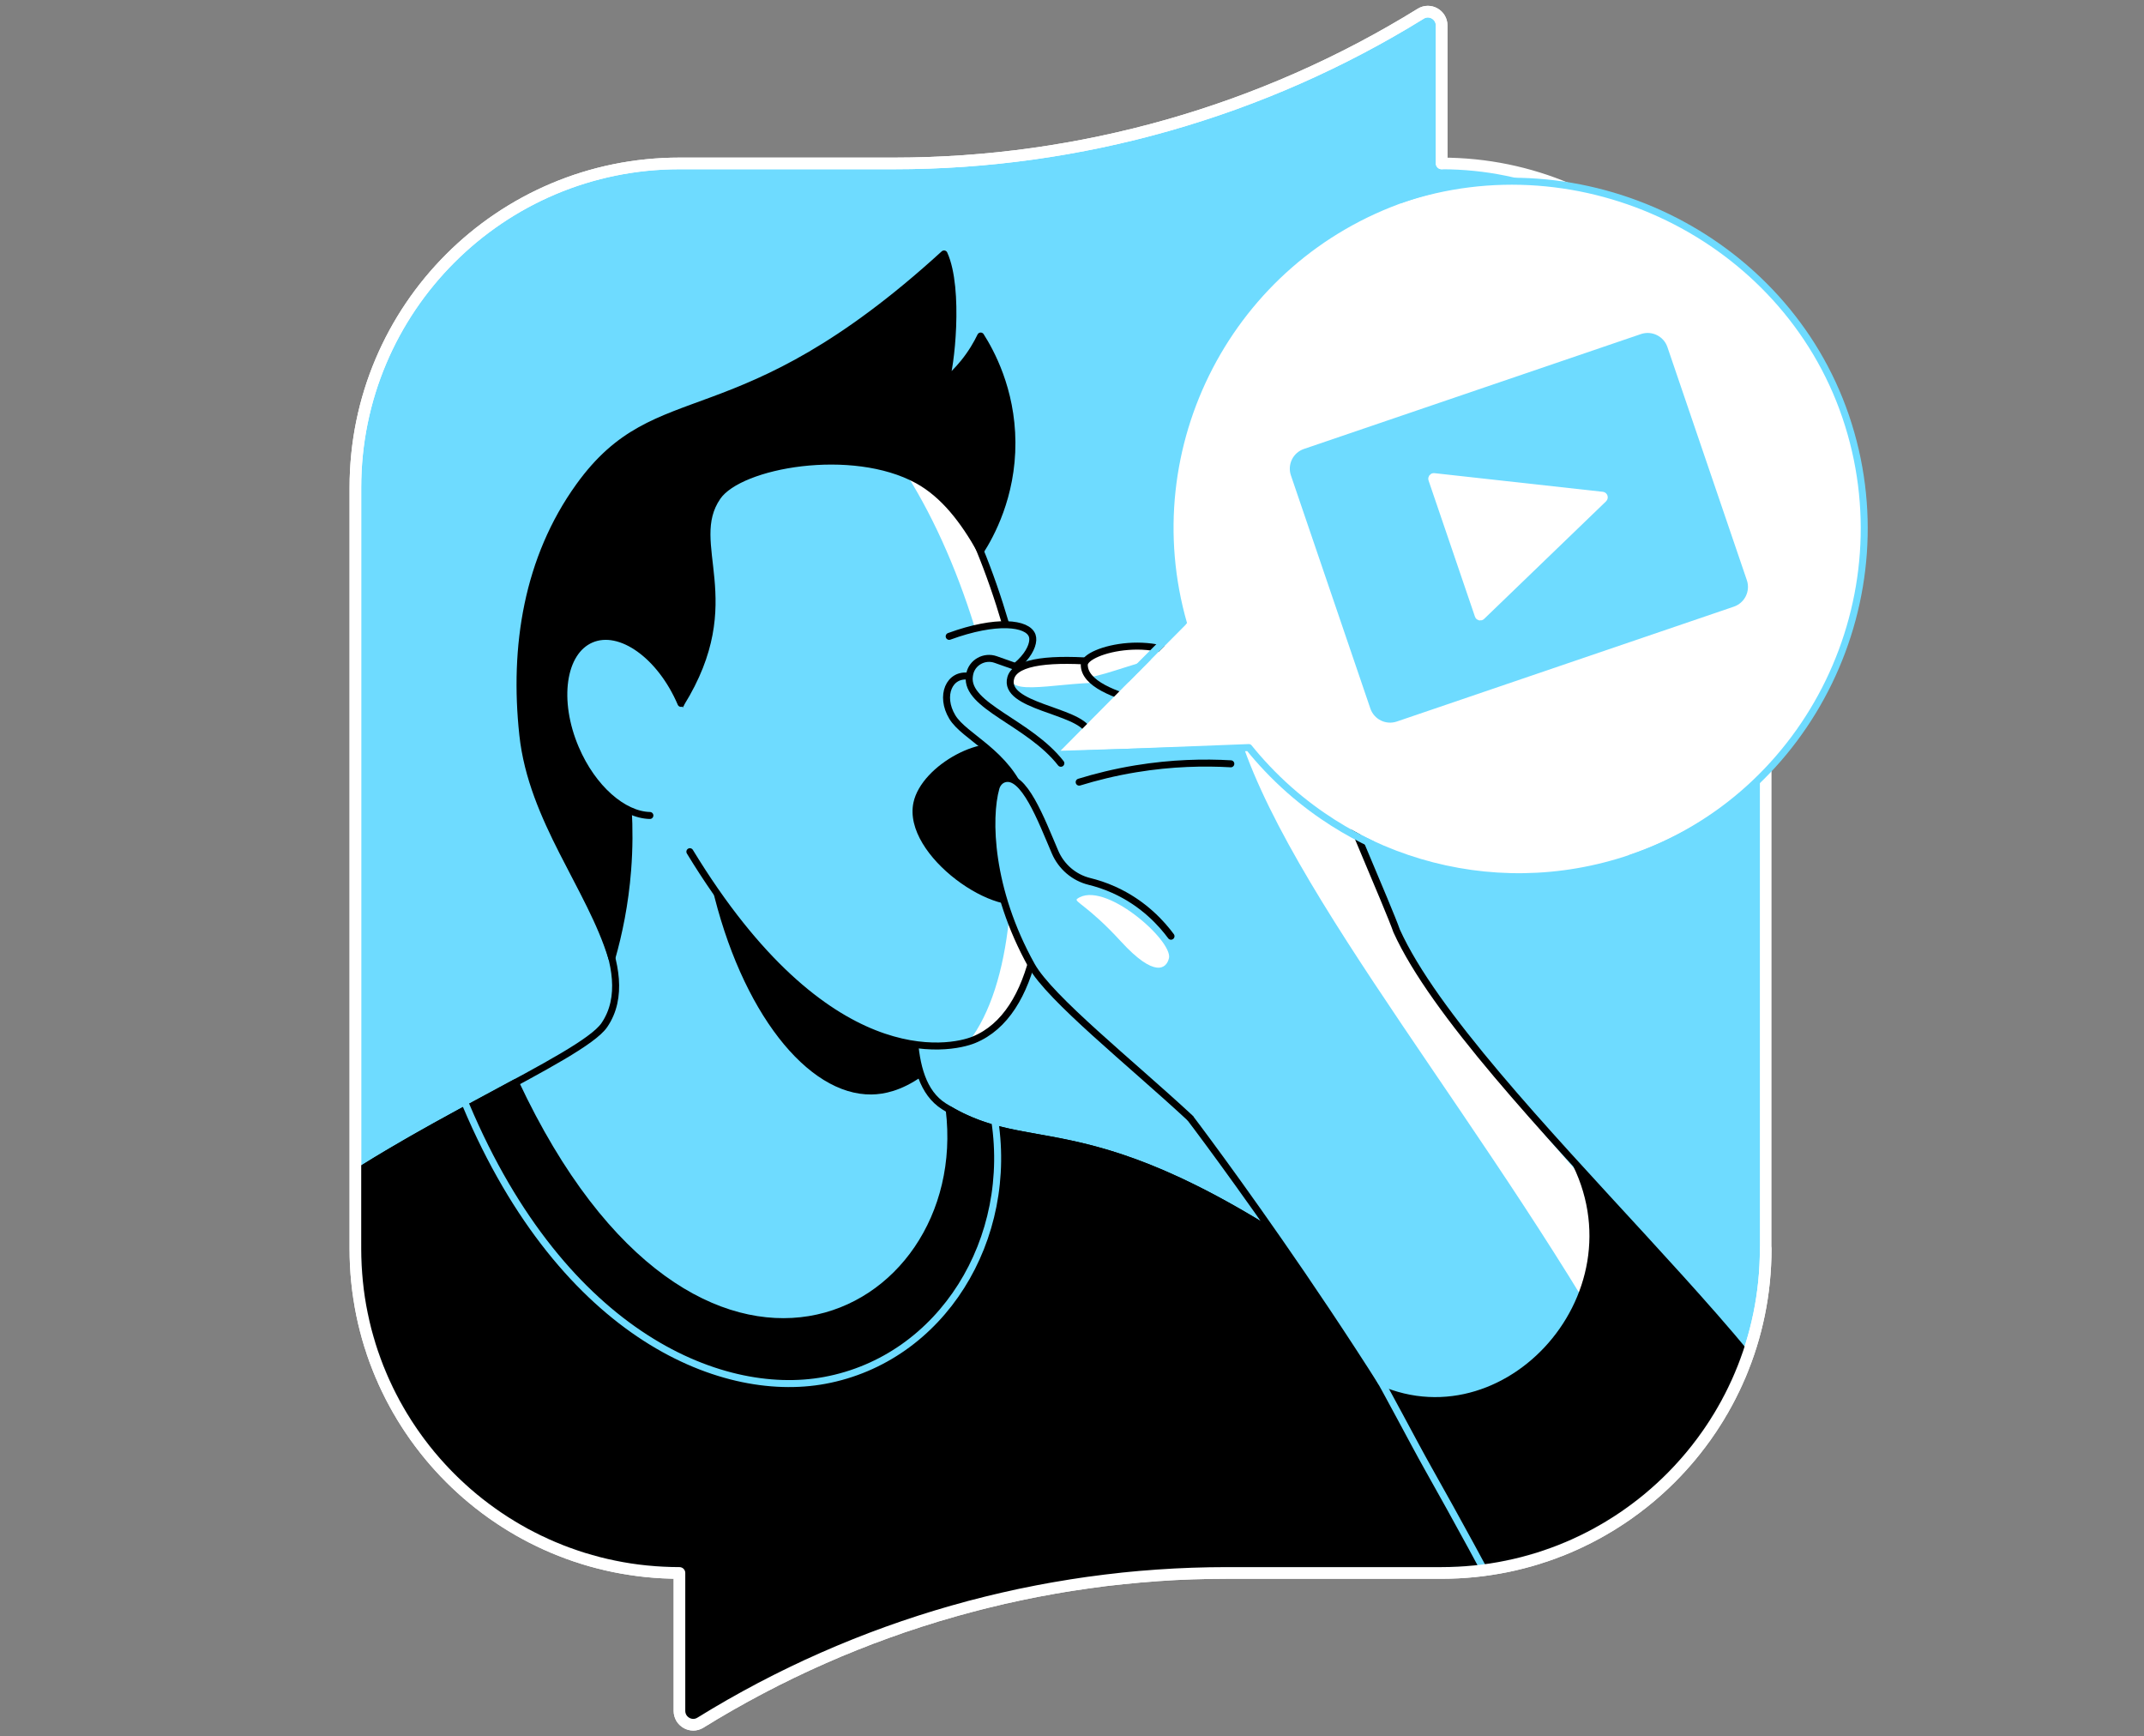 <svg width="368" height="298" viewBox="0 0 368 298" fill="none" xmlns="http://www.w3.org/2000/svg">
<rect x="0" y="0" width="368" height="298" fill="#808080" stroke="none"/>
<g clip-path="url(#clip0_9461_346)">
<path d="M247.446 28.046V4.377C247.446 2.535 245.428 1.382 243.859 2.352C216.72 19.137 185.418 28.046 153.458 28.046H116.622C85.903 28.046 61 52.95 61 83.668V214.33C61 245.049 85.903 269.949 116.622 269.949V293.621C116.622 295.464 118.643 296.617 120.212 295.65C147.344 278.865 178.646 269.949 210.613 269.949H247.446C278.164 269.949 303.068 245.049 303.068 214.33V83.672C303.068 52.95 278.164 28.05 247.446 28.05" fill="#6EDBFF"/>
<path d="M247.446 28.046V4.377C247.446 2.535 245.428 1.382 243.859 2.352C216.72 19.137 185.418 28.046 153.458 28.046H116.622C85.903 28.046 61 52.95 61 83.668V214.33C61 245.049 85.903 269.949 116.622 269.949V293.621C116.622 295.464 118.643 296.617 120.212 295.65C147.344 278.865 178.646 269.949 210.613 269.949H247.446C278.164 269.949 303.068 245.049 303.068 214.33V83.672C303.068 52.95 278.164 28.05 247.446 28.05" stroke="white" stroke-width="2" stroke-linecap="round" stroke-linejoin="round"/>
<mask id="mask0_9461_346" style="mask-type:luminance" maskUnits="userSpaceOnUse" x="61" y="2" width="269" height="294">
<path d="M247.446 28.046V4.377C247.446 2.535 245.428 1.382 243.859 2.352C216.72 19.137 185.418 28.046 153.458 28.046H116.622C85.903 28.046 61 52.95 61 83.668V214.33C61 245.049 85.903 269.949 116.622 269.949V293.621C116.622 295.464 118.643 296.617 120.212 295.65C147.344 278.865 178.646 269.949 210.613 269.949H247.446C278.164 269.949 303.067 245.049 303.067 214.33V141.702L316.85 124.186L329.778 74.977C329.778 47.134 288.494 29.105 255.908 28.683C253.117 28.648 250.322 28.043 247.446 28.043" fill="white"/>
</mask>
<g mask="url(#mask0_9461_346)">
<path d="M96.918 146.168C98.518 151.484 110.209 166.455 103.729 175.927C99.861 181.58 69.835 193.703 50.73 208.491C50.213 217.777 50.234 223.87 49.717 233.152L87.626 308.969L219.663 304.585C219.663 304.585 262.729 287.821 263.759 285.5C264.79 283.18 257.828 248.622 257.828 248.622L239.964 226.598C187.96 186.889 178.657 200.348 162.044 189.881C154.674 185.237 157.456 171.043 156.791 162.967C147.938 144.484 136.195 131.717 127.342 113.234C127.342 113.234 112.128 99.308 111.612 101.115C111.095 102.919 96.918 146.168 96.918 146.168Z" fill="#6EDBFF" stroke="black" stroke-width="1.2" stroke-linecap="round" stroke-linejoin="round"/>
<path d="M263.759 285.502C264.79 283.182 257.828 248.624 257.828 248.624L239.964 226.6C188.888 187.598 179.001 199.886 162.923 190.418C167.339 226.853 119.332 251.633 88.477 185.805C77.201 191.905 62.051 199.731 50.73 208.489C50.213 217.775 50.234 223.868 49.717 233.15L87.626 308.967L219.663 304.583C219.663 304.583 262.729 287.819 263.759 285.499V285.502Z" fill="black" stroke="black" stroke-width="1.2" stroke-linecap="round" stroke-linejoin="round"/>
<path d="M79.223 187.824C95.684 228.556 123.354 240.268 141.539 236.906C161.615 233.201 174.311 212.647 170.594 191.386" stroke="#6EDBFF" stroke-width="1.2" stroke-linecap="round" stroke-linejoin="round"/>
<path d="M122.163 151.996C127.197 173.703 138.638 187.964 149.573 187.834C151.731 187.809 154.678 187.211 158.176 184.761C155.898 178.52 157.244 169.259 156.808 163.222L132.004 148.934L122.166 151.999L122.163 151.996Z" fill="black"/>
<path d="M163.092 84.095C177.011 106.734 188.684 169.605 167.17 178.445C163.113 180.111 141.82 184.615 118.411 146.165C111.014 143.711 103.62 141.257 96.222 138.806C96.222 138.806 95.006 106.59 96.222 105.676C97.439 104.765 125.095 76.497 126.312 76.195C127.528 75.892 161.569 71.332 161.569 71.332L163.088 84.098L163.092 84.095Z" fill="#6EDBFF"/>
<path d="M153.848 72.367C152.463 72.553 150.958 72.757 149.387 72.968C172.764 99.911 181.065 159.573 166.288 178.755C166.639 178.646 166.935 178.541 167.17 178.446C188.684 169.607 177.011 106.735 163.092 84.096L161.763 72.93L153.848 72.367Z" fill="white"/>
<path d="M163.091 84.098C177.011 106.737 188.684 169.608 167.17 178.447C163.113 180.114 141.82 184.618 118.411 146.168" stroke="black" stroke-width="1.2" stroke-linecap="round" stroke-linejoin="round"/>
<path d="M162.04 43.582C126.312 76.192 113.011 64.558 99.408 83.46C90.495 95.843 88.104 110.982 89.739 126.122C91.321 140.762 101.342 152.326 105.016 164.417C106.197 160.275 107.269 155.198 107.727 149.351C108.025 145.551 108.011 142.063 107.836 138.972C110.852 132.886 113.865 126.8 116.882 120.714C127.88 102.991 117.529 93.41 123.144 85.26C127.008 79.652 146.317 76.266 157.501 82.398C162.019 84.873 165.43 89.335 168.327 94.514C169.965 91.933 173.741 85.235 173.689 75.9C173.639 66.791 169.972 60.258 168.327 57.67C167.698 58.978 166.776 60.585 165.43 62.248C164.336 63.602 163.225 64.663 162.258 65.476C163.176 63.461 164.769 49.587 162.04 43.586V43.582Z" fill="black" stroke="black" stroke-width="1.2" stroke-linecap="round" stroke-linejoin="round"/>
<path d="M114.197 139.458C119.194 137.32 120.397 128.928 116.883 120.714C113.369 112.5 106.47 107.574 101.473 109.712C96.476 111.849 95.273 120.241 98.787 128.455C102.301 136.669 109.2 141.595 114.197 139.458Z" fill="#6EDBFF"/>
<path d="M111.548 139.954C106.981 139.849 101.71 135.292 98.789 128.453C95.276 120.24 96.475 111.848 101.475 109.71C106.471 107.572 113.369 112.498 116.885 120.715" stroke="black" stroke-width="1.2" stroke-linecap="round" stroke-linejoin="round"/>
<path d="M162.919 109.212C171.034 106.245 176.407 106.895 177.173 109.096C177.806 110.91 175.419 115.126 168.731 117.32" fill="#6EDBFF"/>
<path d="M162.919 109.212C171.034 106.245 176.407 106.895 177.173 109.096C177.806 110.91 175.419 115.126 168.731 117.32" stroke="black" stroke-width="1.2" stroke-linecap="round" stroke-linejoin="round"/>
<path d="M156.791 137.715C154.812 146.867 171.47 158.216 177.064 154.598C179.88 152.773 178.555 145.601 176.734 135.851C175.696 130.289 174.849 129.157 173.882 128.507C169.28 125.398 158.198 131.21 156.791 137.715Z" fill="black"/>
<path d="M180.988 151.148C178.875 148.968 178.639 144.932 175.707 136.933C172.845 129.128 165.546 126.519 163.457 123.056C161.263 119.417 162.923 115.493 166.386 116.073C172.099 118.858 221.146 125.327 226.016 126.241C229.275 135.175 230.073 155.29 231.297 158.89C243.676 185.804 309.505 242.08 307.132 258.675C304.653 276.019 278.674 288.796 265.553 283.716C262.821 282.657 260.381 280.382 258.401 276.487C237.699 235.695 204.207 191.778 204.143 191.7C196.141 182.229 180.991 151.148 180.991 151.148H180.988Z" fill="#6EDBFF"/>
<path d="M226.012 126.236C224.557 125.962 219.16 125.192 212.156 124.176C220.317 153.168 256.921 194.575 281.487 239.871C283.881 237.786 293.483 236.71 299.689 235.156C282.418 212.362 248.855 179.945 239.707 159.739C238.483 156.139 229.268 135.17 226.009 126.233L226.012 126.236Z" fill="white"/>
<path d="M234.718 236.693C241.356 247.367 252.73 265.312 258.398 276.486C260.373 280.378 262.817 282.656 265.549 283.715C278.674 288.795 310.953 274.007 313.295 256.645C314.645 246.636 288.62 220.02 269.43 198.949C282.063 222.439 256.865 248.896 234.718 236.696V236.693Z" fill="black"/>
<path d="M180.988 151.148C178.875 148.968 178.639 144.932 175.707 136.933C172.845 129.128 165.546 126.519 163.457 123.056C161.263 119.417 162.923 115.493 166.386 116.073C172.099 118.858 221.146 125.327 226.016 126.241C229.275 135.175 238.491 156.147 239.714 159.748C252.438 187.861 315.672 240.055 313.302 256.65C310.824 273.994 278.677 288.796 265.556 283.719C262.824 282.661 260.384 280.386 258.405 276.49C237.703 235.699 204.21 191.781 204.147 191.704C196.145 182.232 180.995 151.151 180.995 151.151L180.988 151.148Z" stroke="black" stroke-width="1.2" stroke-linecap="round" stroke-linejoin="round"/>
<path d="M182.088 130.995C176.635 123.994 165.722 121.199 166.379 116.066C166.397 115.943 166.414 115.813 166.442 115.679C166.84 113.672 168.963 112.508 170.893 113.186C175.186 114.698 179.476 116.214 183.769 117.725C189.31 121.618 194.854 125.51 200.396 129.402" fill="#6EDBFF"/>
<path d="M182.088 130.995C176.635 123.994 165.722 121.199 166.379 116.066C166.397 115.943 166.414 115.813 166.442 115.679C166.84 113.672 168.963 112.508 170.893 113.186C175.186 114.698 179.476 116.214 183.769 117.725" stroke="black" stroke-width="1.2" stroke-linecap="round" stroke-linejoin="round"/>
<path d="M189.001 113.621C180.766 112.918 174.332 113.403 173.495 116.329C172.089 121.251 185.077 121.873 186.761 125.421C191.307 125.723 195.853 126.022 200.399 126.324L202.08 118.758L189.001 113.621Z" fill="#6EDBFF"/>
<path d="M189.001 113.621C180.766 112.918 174.332 113.403 173.495 116.329C173.39 119.831 184.135 116.441 191.866 117.317C192.611 117.401 193.012 116.36 193.227 115.281L189.001 113.621Z" fill="white"/>
<path d="M202.08 118.758L189.001 113.621C180.766 112.918 174.332 113.403 173.495 116.329C172.089 121.251 185.077 121.873 186.761 125.421" stroke="black" stroke-width="1.2" stroke-linecap="round" stroke-linejoin="round"/>
<path d="M205.722 115.022C199.65 108.015 186.107 111.471 186.107 114.087C186.107 117.318 191.261 119.29 196.806 120.7C196.834 120.707 197.484 120.728 197.509 120.725C198.694 120.63 213.475 121.994 213.475 121.994L214.224 112.262L205.722 115.019V115.022Z" fill="#6EDBFF"/>
<path d="M201.834 112.192C195.206 109.239 186.107 111.942 186.107 114.087C186.107 114.871 186.416 115.581 186.958 116.228C189.915 115.845 196.405 113.138 201.834 112.192Z" fill="white"/>
<path d="M205.722 115.022C199.65 108.015 186.107 111.471 186.107 114.087C186.107 117.318 191.261 119.29 196.806 120.7C196.834 120.707 197.484 120.728 197.509 120.725C198.694 120.63 213.475 121.994 213.475 121.994L214.224 112.262L205.722 115.019V115.022Z" stroke="black" stroke-width="1.2" stroke-linecap="round" stroke-linejoin="round"/>
<path d="M200.993 160.673C199.517 158.676 196.377 155.023 191.114 152.677C188.132 151.348 185.4 150.853 183.41 150.666C180.696 147.681 176.466 129.951 171.242 134.367C169.427 138.698 169.441 152.713 177.064 165.704C180.341 171.291 188.744 178.347 204.144 191.701C210.1 189.735 216.059 187.766 222.015 185.801" fill="#6EDBFF"/>
<path d="M200.993 160.674C199.517 158.677 196.377 155.024 191.114 152.679C189.665 152.032 188.276 151.586 187 151.273C184.346 150.622 182.162 148.738 181.086 146.224C178.724 140.704 175.703 132.586 172.318 133.697C171.629 133.922 171.14 134.534 170.943 135.233C169.498 140.395 169.758 152.609 177.061 165.706C180.214 171.363 194.004 182.354 204.256 191.857" stroke="black" stroke-width="1.2" stroke-linecap="round" stroke-linejoin="round"/>
<path d="M235.474 234.371C238.322 239.244 242.344 247.067 245.178 252.102C250.216 261.046 255.026 269.885 259.617 278.601" stroke="#6EDBFF" stroke-width="1.2" stroke-linecap="round" stroke-linejoin="round"/>
<path d="M316.793 71.47C306.235 40.495 272.567 23.939 241.588 34.497C211.53 44.739 195.055 76.744 203.746 106.935L182.032 128.843L214.621 127.865C229.806 146.637 255.634 154.92 279.816 146.676C310.792 136.117 327.348 102.449 316.79 71.47H316.793Z" fill="white"/>
<path d="M279.869 147.289C310.844 136.73 327.348 102.45 316.793 71.471C306.235 40.496 271.375 23.704 240.396 34.259" stroke="#6EDBFF" stroke-width="1.2" stroke-linecap="round" stroke-linejoin="round"/>
<path d="M281.655 57.333L223.809 77.049C221.938 77.686 220.938 79.72 221.576 81.591L235.21 121.596C235.848 123.467 237.881 124.467 239.753 123.829L297.599 104.114C299.47 103.477 300.47 101.443 299.832 99.572L286.198 59.567C285.56 57.696 283.526 56.696 281.655 57.333Z" fill="#6EDBFF"/>
<path d="M275.038 84.999L246.144 81.799C245.884 81.771 245.684 82.021 245.768 82.27L253.735 105.644C253.82 105.894 254.132 105.967 254.322 105.785L275.249 85.607C275.467 85.396 275.34 85.027 275.042 84.995L275.038 84.999Z" fill="white" stroke="white" stroke-width="1.2" stroke-linecap="round" stroke-linejoin="round"/>
<path d="M185.231 134.231C188.09 133.352 191.346 132.536 194.956 131.942C201.183 130.916 206.731 130.824 211.26 131.084" stroke="black" stroke-width="1.2" stroke-linecap="round" stroke-linejoin="round"/>
</g>
<path d="M183.273 129.496L214.357 128.297C216.207 130.589 218.51 133.1 221.343 135.599C226.431 140.082 231.487 142.993 235.509 144.885" stroke="#6EDBFF" stroke-width="1.2" stroke-linecap="round" stroke-linejoin="round"/>
<path d="M202.997 106.859L193.42 116.482" stroke="#6EDBFF" stroke-width="1.2" stroke-linecap="round" stroke-linejoin="round"/>
<path d="M200.642 164.459C201.363 161.417 189.401 150.887 184.877 154.266C184.261 154.727 186.789 155.451 192.411 161.583C198.174 167.869 200.213 166.266 200.638 164.455L200.642 164.459Z" fill="white"/>
<path d="M247.446 28.046V4.377C247.446 2.535 245.428 1.382 243.859 2.352C216.72 19.137 185.418 28.046 153.458 28.046H116.622C85.903 28.046 61 52.95 61 83.668V214.33C61 245.049 85.903 269.949 116.622 269.949V293.621C116.622 295.464 118.643 296.617 120.212 295.65C147.344 278.865 178.646 269.949 210.613 269.949H247.446C278.164 269.949 303.068 245.049 303.068 214.33" stroke="white" stroke-width="2" stroke-linecap="round" stroke-linejoin="round"/>
</g>
<defs>
<clipPath id="clip0_9461_346">
<rect width="368" height="297.99" fill="white"/>
</clipPath>
</defs>
</svg>
